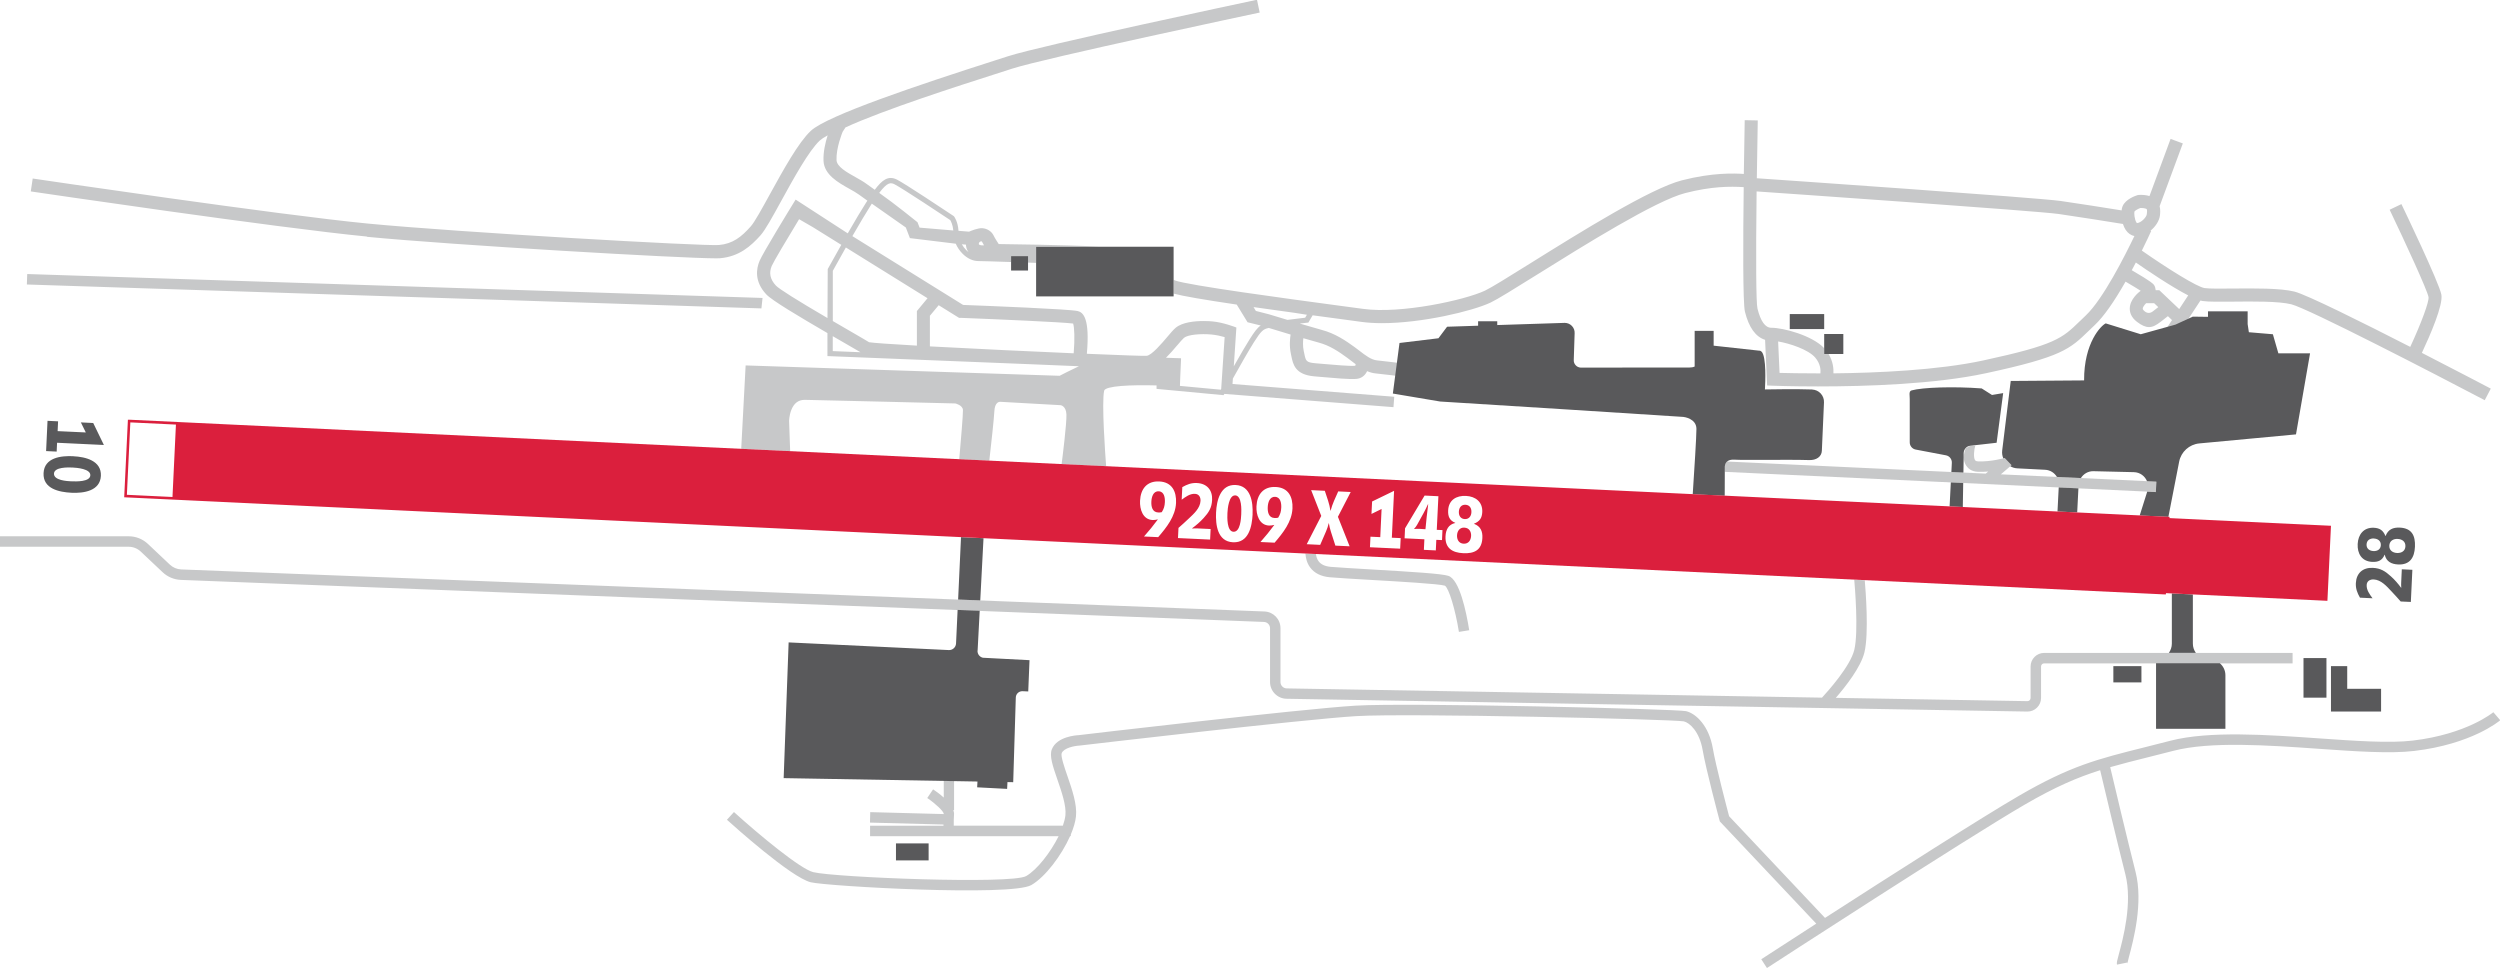 <?xml version="1.0" encoding="UTF-8"?>
<svg id="Layer_1" xmlns="http://www.w3.org/2000/svg" baseProfile="tiny" version="1.2" viewBox="0 0 492.37 190.65">
  <!-- Generator: Adobe Illustrator 29.7.1, SVG Export Plug-In . SVG Version: 2.1.1 Build 8)  -->
  <path d="M250.13,123.71v10.61c0,1.79,1.45,3.27,3.24,3.3l145.89,2.52h.05c.7,0,1.37-.27,1.87-.77.52-.51.8-1.18.8-1.9v-6.21c0-.34.28-.61.61-.61h48.93v-2.06h-48.93c-1.47,0-2.67,1.2-2.67,2.67v6.21c0,.17-.07.32-.18.44-.12.12-.28.18-.44.18l-37.74-.65c1.89-2.18,4.93-6.03,5.64-8.97.9-3.75.23-12.26.06-14.19l-2.07-.1c.1,1.1.88,10.21.01,13.81-.78,3.22-5.17,8.12-6.36,9.41l-105.43-1.82c-.67-.01-1.22-.57-1.22-1.24v-10.61c0-1.78-1.39-3.23-3.17-3.3l-213.32-8.28c-.84-.03-1.64-.37-2.25-.95l-4.31-4.07c-1.03-.97-2.38-1.51-3.8-1.51H0v2.06h25.33c.89,0,1.74.34,2.39.95l4.31,4.07c.97.92,2.25,1.45,3.59,1.51l213.32,8.28c.67.03,1.19.57,1.19,1.24ZM150.19,58.68L5.36,53.97l-.07,2.06,144.67,4.71.22-2.05ZM491.03,140.29c-.05.04-5.2,4.31-15.87,5.57-4.54.54-11.3.06-18.46-.44-10.12-.71-21.59-1.51-29.22.46-1.8.47-3.45.88-4.99,1.27-9.47,2.37-14.68,3.68-24.78,9.53-7.32,4.24-25.73,16.02-38.28,24.1l-18.89-20.03c-.41-1.56-2.63-9.99-3.21-13.39-.75-4.35-3.26-6.83-5.27-7.3-1.84-.42-54.57-1.72-65.12-1.08-10.73.65-54.15,5.76-54.51,5.81-.43.02-4.26.25-5.27,2.78-.52,1.29.19,3.34,1.08,5.93.84,2.43,1.79,5.18,1.59,7.08-.07.61-.25,1.31-.5,2.04h-21.49c-.01-.74,0-1.58.05-2.18.03-.29-.03-.59-.14-.89h.15v-6.4c3.54-.68,5.37-3.4,5.73-4.31.22-.54.24-2.04.12-7.65-.02-1.12-.04-2.08-.04-2.63,0-2.45-2.29-5.14-4.5-6.32-2.05-1.09-17.57-1.08-22.27-1.05v2.06c9.52-.06,20.08.22,21.31.8,1.82.97,3.42,3.08,3.42,4.51,0,.56.02,1.54.05,2.68.05,2.2.14,6.3.03,6.84-.2.49-1.57,2.57-4.25,3.07-2.51.46-15.65.15-20.51-.02l-.07,2.05c.47.02,7.89.26,13.88.26,1.93,0,3.71-.03,5.07-.09v3.73c-.76-.69-1.57-1.27-2.1-1.62l-1.15,1.71c1.64,1.11,3.19,2.59,3.25,3.09,0,.02,0,.05,0,.07l-14.48-.38-.05,2.06,14.48.38c0,.08,0,.16,0,.24h-14.46v2.06h37.13c-1.59,3.2-4.23,6.6-6.39,7.85-2.87,1.66-37.74.27-41.93-.77-2.56-.63-10.74-7.42-15.62-11.84l-1.38,1.52c1.28,1.16,12.62,11.35,16.5,12.31,3.19.79,39.49,2.84,43.45.55,2.73-1.58,5.93-5.8,7.63-9.63h.14v-.32c.54-1.28.91-2.51,1.02-3.57.25-2.35-.78-5.34-1.69-7.97-.57-1.65-1.35-3.91-1.12-4.49.41-1.02,2.5-1.44,3.52-1.49.44-.05,43.79-5.15,54.47-5.8,10.21-.62,62.22.62,64.53,1.03,1.14.26,3.08,1.99,3.71,5.64.66,3.83,3.21,13.41,3.32,13.82l.07.25,18.99,20.13c-6.27,4.04-10.7,6.92-10.83,7.01l1.12,1.73c.39-.26,39.32-25.54,50.78-32.19,6.04-3.5,10.3-5.33,14.84-6.77.81,3.43,3.38,14.28,4.97,20.52,1.43,5.62-.47,12.68-1.28,15.69-.35,1.3-.46,1.7-.38,2.08l2.02-.41c.02.12.02.2.02.2.02-.16.18-.76.33-1.34.85-3.17,2.85-10.6,1.29-16.73-1.6-6.31-4.22-17.33-4.99-20.61,2.27-.65,4.67-1.26,7.44-1.95,1.54-.39,3.2-.8,5.01-1.27,7.3-1.89,18.59-1.1,28.56-.4,7.26.51,14.11.99,18.84.43,11.35-1.34,16.74-5.86,16.97-6.05l-1.34-1.56ZM72.27,46.64c17.05,1.64,61.83,4.24,68.81,4.24.34,0,.58,0,.73-.02,3.77-.33,6.06-2.37,7.98-4.52.93-1.05,2.32-3.57,4.07-6.76,2.42-4.41,5.44-9.89,7.59-11.9.31-.28.83-.63,1.55-1.02-.45,1.43-.89,3.31-.81,5.03.13,2.72,2.88,4.26,5.1,5.5.72.4,1.4.79,1.88,1.14.35.27.9.66,1.66,1.19l-.27.41c-.9,1.41-2.11,3.44-3.6,6.03l-10.26-6.65-.14.22c-1.05,1.7-6.3,10.28-6.95,11.82-.7,1.63-1.04,4.11,1.3,6.62,1.1,1.19,6.43,4.36,12.05,7.63v4.53s39.67,1.59,39.67,1.59c2.83.12,6.35.27,9.86.41-1.61.75-3.43,1.69-3.8,1.88l-61.84-2.04-.87,16.42,9.64.46-.21-5.94s.02-1.1.43-2.15c.52-1.34,1.4-2.01,2.63-2.01h.06c3.27.05,29.41.71,29.63.71.01,0,1.44.34,1.49,1.28.04.78-.44,6.39-.73,9.71l5.92.28c.35-3.05.92-8.21,1-9.78.04-.77.24-1.33.58-1.61.3-.25.62-.21.66-.2l11.8.66s1.08.13,1.15,1.82c.07,1.74-.78,8.49-.95,9.79l8.77.42c-.17-2.25-.91-12.58-.39-14.88.22-.96,5.3-1.18,10.32-1.04v.68l13.21,1.24.14-.25,33.05,2.59.26.02.15-2.05-31.85-2.51.07-1.07c1.26-2.27,3-5.33,4.13-7.13,1.46-2.31,1.88-2.63,2.95-2.84.99.3,2.61.79,4.29,1.3-.11.68-.29,2.21.06,3.82l.09.43c.33,1.63.75,3.65,4.49,3.98l1.27.11c2.77.25,5.65.5,6.99.4.98-.07,1.74-.61,2.17-1.53.59.25,1.15.4,1.71.45,1.81.17,4.7.56,4.72.56l.26.04.34-2.55-.25-.04s-2.93-.4-4.83-.58c-1.14-.11-2.28-.98-3.48-1.91-.3-.23-.6-.46-.9-.68-1.76-1.28-3.86-2.71-6.5-3.41-.79-.21-2.25-.63-4.33-1.25.83-.1,1.4-.16,1.43-.17l.26-.03.84-1.43c1.62.22,3.24.44,4.84.65l.38.05c1.78.24,3.3.44,4.41.6,1.19.16,2.54.25,4,.25,7.91,0,17.8-2.36,21.4-4.05,1.38-.65,4.63-2.68,9.14-5.49,9.31-5.81,23.39-14.59,29.2-16.08,5.16-1.33,8.86-1.34,11.53-1.17-.13,10.32-.18,22.84.24,24.53.77,3.1,2.11,4.96,3.97,5.54l.4,8.99,1.18.05s3.59.14,8.84.14c9.59,0,23.11-.45,33.07-2.6,14.98-3.23,16.53-4.74,20.3-8.4.36-.35.75-.73,1.17-1.12,1.69-1.6,3.72-4.46,6.03-8.52,1.25.73,2.32,1.38,2.98,1.8-.39.29-2.12,1.66-2.15,3.48-.01.7.22,1.72,1.41,2.63.94.72,1.68,1.04,2.38,1.04.77,0,1.43-.38,2.3-1.04.52-.39,1.02-.79,1.42-1.11l.81.77-1.24,1.88,2.15,1.41,4.69-7.14c.17.05.32.08.46.1,1.16.17,3.41.14,6.02.12,3.78-.04,8.94-.1,11.41.52,3.36.84,28.47,13.83,37.87,18.77l.23.12,1.19-2.28-.23-.12c-.25-.13-6.16-3.24-13.34-6.92,1.65-3.51,4.22-9.44,3.84-11.47-.43-2.33-7.46-16.98-7.76-17.6l-.11-.23-2.32,1.11.11.23c2.98,6.22,7.3,15.6,7.55,16.96.16.84-1.42,5.13-3.6,9.82-9.13-4.67-20.4-10.29-22.81-10.89-2.77-.69-7.92-.64-12.1-.6-2.38.02-4.63.05-5.59-.09-1.48-.21-7.3-3.85-12.36-7.38.96-1.93,1.61-3.36,1.73-3.63l.11-.23-.14-.06c1.01-.81,1.74-1.97,1.86-2.99.05-.43.12-1.13-.06-1.84l4.57-12.36-2.41-.89-4.16,11.26c-.58-.19-1.25-.26-2.07-.23l-.3.05c-.38.12-2.32.77-2.92,2.17-.1.22-.16.5-.2.83-3.18-.51-8.72-1.39-12.03-1.86-4.5-.64-55.8-4.2-59.81-4.47.05-3.89.11-7.73.18-11.13v-.26s-2.57-.05-2.57-.05v.26c-.03,1.15-.1,5.25-.17,10.33-1.84-.12-6.14-.3-12.2,1.26-6.2,1.6-19.91,10.15-29.92,16.39-4.26,2.66-7.62,4.75-8.87,5.34-3.99,1.87-16.55,4.61-23.96,3.59-1.19-.16-2.85-.39-4.84-.65-9.68-1.3-29.82-4.01-32.26-4.96-.09-.03-.17-.09-.25-.13v2.73c1.78.48,5.86,1.19,12.43,2.16l2.13,3.48,2.59.64c-.7.48-1.29,1.31-2.2,2.75-.73,1.15-1.77,2.93-3.1,5.29l.51-7.64-.18-.07c-.1-.04-2.48-.95-4.5-1.13-.28-.03-.94-.08-1.77-.08-1.73,0-4.2.22-5.52,1.34-.45.38-.98,1.01-1.65,1.8-1,1.18-3.08,3.65-4.07,3.71-.56.04-4.95-.11-11.76-.4.62-6.98-.71-8.15-1.78-8.41-1.56-.39-17.6-1.02-22.59-1.21l-21.81-13.55c1.49-2.58,2.69-4.61,3.59-6.02l.24-.38c2.28,1.58,6.16,4.32,6.7,4.7l.8,2.09,9.03,1.1c.32.73.78,1.41,1.34,1.97.93.94,2.03,1.45,3.1,1.45.68,0,3.21.08,6.45.19v-1.18h3.34v1.29c.52.02,1.05.04,1.59.06v-3.21h12.32c-6.94-.35-18.19-.48-19.68-.5-.2-.3-.75-1.15-1.03-1.73-.39-.77-1.22-1.31-2.16-1.39-.89-.08-2.32.54-2.65.68l-2.08-.17c-.11-1.81-.82-2.77-.88-2.84l-.12-.1c-1.59-1.06-9.63-6.4-11.13-7.15-1.71-.85-2.91.08-4.36,2.01-.71-.5-1.24-.88-1.57-1.12-.61-.46-1.37-.89-2.19-1.35-1.74-.97-3.71-2.07-3.77-3.37-.11-2.38,1.16-5.48,1.2-5.57l.56-.87c7.55-3.48,22.34-8.21,29.46-10.49l3.32-1.07c6.4-2.08,48.13-10.92,48.55-11.01l.25-.05-.53-2.52-.25.05c-1.73.37-42.32,8.97-48.81,11.08l-2.46.79c-15.21,4.87-33.1,10.86-36.34,13.88-2.46,2.29-5.45,7.74-8.1,12.55-1.54,2.8-2.99,5.45-3.74,6.28-1.85,2.09-3.55,3.43-6.28,3.67-2.92.25-51.23-2.5-69.08-4.22-17.61-1.7-65.33-8.77-65.81-8.84l-.25-.04-.38,2.54.25.04c.48.07,48.4,7.16,65.94,8.85ZM256.69,66.61c1.37.4,2.37.69,2.99.85,2.21.58,4,1.8,5.64,3,.28.21.57.42.85.64.27.21.55.42.83.63-.04.22-.09.3-.1.31-1.14.09-4-.17-6.57-.39l-1.27-.11c-1.83-.16-1.89-.46-2.19-1.94l-.1-.46c-.21-.98-.15-1.96-.08-2.53ZM358.53,73.54c-3.67,0-6.53-.06-8.05-.1l-.28-6.19c2.27.38,5.95,1.59,7.31,3.18,1.04,1.22,1.09,2.47,1.02,3.11ZM423.99,61.33q-.8.6-1.58,0c-.18-.14-.4-.35-.4-.54,0-.26.26-.67.67-1.08h1.57l.82.78c-.32.26-.69.55-1.08.84ZM430.96,58.18l-1.77,2.69-3.92-3.72h-.71c-.04-.41-.14-.74-.32-1.01-.16-.23-.39-.59-4.39-2.92.28-.52.54-1.02.8-1.52,2.17,1.51,6.97,4.76,10.31,6.48ZM420.4,41.64c.06-.12.54-.45,1.15-.68h.06c.94,0,1.18.23,1.18.23.12.13.05.78.02.99-.06.59-1.1,1.7-1.95,1.76-.02-.02-.04-.05-.07-.09-.44-.65-.5-1.95-.41-2.22ZM345.96,37.7c4.21.29,55.15,3.83,59.47,4.44,3.64.52,9.96,1.53,12.68,1.97.14.44.32.83.53,1.15.44.67,1.05,1.1,1.73,1.22-1.86,3.88-6.18,12.44-9.57,15.64h0c-.41.38-.78.75-1.13,1.09l-.07.06c-3.49,3.39-4.8,4.65-19.05,7.73-8.91,1.92-20.88,2.44-29.46,2.53.05-.91-.07-2.34-.95-3.8h-.88v-1.17c-2.36-2.49-8.01-4.01-10.42-4.01-1.17,0-2.09-1.27-2.71-3.78-.27-1.07-.33-9.46-.17-23.06ZM247.34,61.24l-.46-.76c2.57.37,5.29.75,8.08,1.13,1.03.16,1.87.29,2.43.38l-.34.58c-.56.06-1.99.23-3.49.43-1.63-.49-3.05-.92-3.64-1.1l-2.58-.66ZM231.83,68.04c.52-.62,1.06-1.25,1.35-1.5.77-.65,3.35-.85,5.4-.66.96.09,1.92.31,2.61.51l-.68,10.22-.08.14-8.04-.75v-.12s.11-3.24.21-5.06v-.26s-.25-.01-.25-.01c-.15,0-1.19-.05-2.71-.09.78-.78,1.53-1.64,2.18-2.42ZM162.99,62.65c-6.14-3.59-9.56-5.75-10.18-6.41-1.14-1.22-1.4-2.49-.82-3.86.37-.86,3-5.28,5.39-9.21l2.7,1.56,5.61,3.49c-1.47,2.59-2.61,4.66-2.67,4.77l-.05,9.68ZM164.01,69.16v-2.95l2.13,1.23c1.32.77,2.68,1.55,3.33,1.93l-5.45-.22ZM183.14,62.19l1.73-2.08,4.01,2.49h.34c7.44.29,19.81.83,22.13,1.12.25.73.35,3,.11,5.86-7.71-.33-19.09-.86-28.32-1.36v-6.02ZM182.67,58.74l-2.09,2.52v6.81c-5.3-.3-8.55-.53-9.42-.67-.42-.27-1.34-.8-3.73-2.19l-.09-.05c-.94-.54-2.09-1.21-3.32-1.93v-9.89c.26-.47,1.29-2.34,2.57-4.6l16.09,10ZM192.9,47.71c.09-.12.2-.18.35-.18h0c.07,0,.11.02.13.03.11.22.25.47.42.76-.61.05-.94-.09-1-.19-.05-.08-.02-.27.09-.42ZM190.24,48.19c.02.45.13.85.34,1.21.04.08.1.17.18.27-.16-.12-.31-.26-.46-.41-.33-.33-.62-.72-.87-1.15l.81.07ZM176.2,36.31h0c1.48.74,10.23,6.56,10.95,7.04.11.19.5.89.6,2.04l-6.64-.56-.41-1.06-.05-.04s-4.46-3.62-7.49-5.74c1.63-2.16,2.27-2.07,3.05-1.68ZM340.14,90.89s-.03.02-.04.03c-.41.39-.4.95-.4.96v1.05s84.88,3.97,84.88,3.97l.1-2.05-30.62-1.43,2.11-1.8-1.36-1.42s-2.65.77-5.22.67c-.45-.02-.56-.18-.61-.25-.35-.5-.19-2.11.04-2.82h-.96l-.9.46c-.09.28-.93,1.99.14,3.53.34.49,1,1.08,2.22,1.13.7.03,1.39,0,2.05-.05l-.48.41-50.92-2.38ZM270.11,112.15c-3.27-.19-6.35-.37-8.02-.51-1.13-.1-1.93-.47-2.4-1.11-.32-.43-.46-.94-.52-1.41l-1.49-.07-.58-.03c.06.83.27,1.83.91,2.71.83,1.14,2.14,1.8,3.89,1.96,1.7.15,4.8.33,8.08.52,5.69.33,13.49.78,14.59,1.14.77.46,2.06,4.71,2.76,9.1l2.03-.33c-.59-3.69-1.91-9.98-4.11-10.71-1.3-.43-7.1-.79-15.16-1.26Z" fill="#c7c8c9"/>
  <path d="M15.92,83.18l.98,1.99-5.55-.26.09-1.93-2.08-.1-.28,5.96,2.08.1.08-1.74,9.22.44-2.1-4.33-2.45-.12ZM14.44,89.85c-2.41-.12-5.72.26-5.86,3.33-.15,3.1,3.09,3.75,5.52,3.87,2.37.11,5.62-.34,5.77-3.33.14-2.99-3.04-3.75-5.42-3.86ZM14.07,94.8c-.86-.04-3.5-.18-3.44-1.53.06-1.31,2.81-1.23,3.69-1.19.82.04,3.53.26,3.47,1.53-.06,1.33-2.89,1.22-3.73,1.18ZM192.54,128.12l.41-7.83-4.35-.17-.31,6.62c-.04.75-.68,1.33-1.43,1.29l-31.54-1.51-.98,26.73,38.17.67-.06,1.14,5.9.31.07-1.34,1.13.02.51-16.68c.02-.71.62-1.27,1.33-1.24l1.12.05.25-6.16-9.19-.48c-.64-.15-1.09-.74-1.05-1.4ZM176.46,169.45h6.43v-3.34h-6.43v3.34ZM193.7,106l-4.43-.21-.57,12.29,4.36.17.64-12.24ZM359.27,61.86h-6.78v2.95h6.78v-2.95ZM467.19,110.66c1.18.06,1.98-.27,2.45-1.41h.03c.3,1.36,1.34,1.86,2.63,1.92,2.32.11,3.22-1.35,3.32-3.48.1-2.19-.61-3.67-2.99-3.78-1.31-.06-2.31.35-2.79,1.65h-.03c-.46-1.11-1.11-1.56-2.29-1.62-2-.09-3.09,1.33-3.18,3.2-.09,1.9.81,3.42,2.84,3.52ZM472.21,106.14c.88.04,1.58.52,1.53,1.47-.04.93-.8,1.34-1.65,1.3-.85-.04-1.56-.52-1.52-1.45s.79-1.36,1.63-1.32ZM467.55,106.06c.77.04,1.39.48,1.35,1.31-.04.83-.68,1.2-1.46,1.16-.77-.04-1.39-.47-1.35-1.3.04-.85.68-1.22,1.47-1.18ZM202.47,50.45h-3.34v2.83h3.34v-2.83ZM204.06,58.37h27.08v-9.77h-27.08v9.77ZM359.27,69.72h3.77v-3.94h-3.77v3.94ZM356.9,76.71c-3.03-.11-8.06-.04-9.3-.01.08-1.37.3-6.42-.64-7.41-.17-.18-.36-.24-.45-.22l-9.01-.99v-2.91h-3.74v7.02c-.32.14-.66.2-1,.19l-21.45.02c-.38-.02-.73-.18-.99-.47-.26-.28-.39-.65-.37-1.03l.17-5.27c.03-.53-.16-1.04-.53-1.43-.37-.39-.86-.6-1.41-.61l-13.3.43v-.74h-3.77v.87l-6.11.2-1.7,2.27-7.67.93-1.31,9.96,9.32,1.57c1.71.07,47.44,3,47.89,3.03.1.01,2.56.3,2.58,2.34.01,1.44-.42,8.17-.73,12.89l6.3.3.02-5.74s0-.57.4-.96c.33-.32.85-.46,1.54-.41.85.06,3.32.05,6.18.04,2.96-.01,6.32-.03,8.42.04,1.49.07,2.52-.67,2.57-1.82l.42-9.54c.03-.65-.2-1.27-.64-1.75-.44-.48-1.04-.75-1.69-.78ZM448.72,69.59l-1.08-3.76-4.73-.4-.24-1.6v-2.52h-7.81v1.09l-2.99-.04-3.41,1.57-6.84,1.9-6.9-2.14c-.89.4-4.3,3.78-4.26,11.23l-14.45.11-1.68,13.68c-.07.55.02,1.08.22,1.56.16-.04.25-.07.26-.07l1.36,1.42-.25.21c.41.23.88.39,1.39.41l5.48.28c1,.05,1.84.61,2.32,1.41l4.72.22c.52-.83,1.44-1.38,2.48-1.35l7.96.19c1.2.03,2.16.77,2.58,1.78l1.84.09-.1,2.05-1.7-.08-1.48,4.69,5.65.27,2.12-10.87c.38-1.94,1.99-3.4,3.96-3.59l19.05-1.78,2.77-15.96h-6.23ZM472.91,114.7c-.02.35-.02.69.02,1.04h-.05c-.6-.8-1.25-1.57-2.01-2.24-1.09-1-2.02-1.59-3.54-1.66-1.98-.09-3.25,1.03-3.35,3.01-.05,1.1.28,1.92.81,2.86l2.48.12c-.56-.76-1.21-1.61-1.16-2.62.04-.78.66-1.12,1.38-1.09,1.46.07,2.56,1.34,3.49,2.33.63.66,1.22,1.32,1.83,2.01l2,.09.3-6.33-2.08-.1-.12,2.57ZM462.28,131.19h-3.2v8.94h9.87v-4.47h-6.67v-4.47ZM427.74,116.88v9.88c0,.68-.22,1.3-.59,1.82h5.32c-.37-.51-.59-1.14-.59-1.82v-9.68l-4.13-.2ZM453.67,137.41h4.52v-7.8h-4.52v7.8ZM392.32,77.79l-2.03-1.29c-5.56-.42-11.67-.21-13.81.39-.61.17-.34,1.07-.36,1.7v8.49c-.02.71.48,1.33,1.17,1.46l5.95,1.13c.71.13,1.21.77,1.17,1.49l-.09,1.8,2.37.11.05-2.94c0-.08,0-.16,0-.23v-.7c.02-.36.16-.7.39-.95,0,0,0,0,0,0h0c.23-.25.54-.42.9-.46l5.2-.59,1.29-9.78-2.21.37ZM424.63,130.63v12.9h13.66v-10.55c0-.95-.43-1.79-1.1-2.36h-12.56ZM383.97,99.73l2.6.12.08-4.73-2.44-.11-.24,4.72ZM405.22,100.74l3.88.18.24-4.74-3.88-.18-.24,4.73ZM416.22,134.4h5.53v-3.21h-5.53v3.21Z" fill="#59595b"/>
  <path d="M228.2,96.76c-1.09-.05-1.4,1.15-1.44,2.01-.05.96.16,2.11,1.34,2.16.24.01.46,0,.71-.06.42-.67.57-1.19.61-1.97.04-.86-.12-2.09-1.21-2.14ZM280.25,101.27l-1.17,2.12c-.17.3-.38.56-.6.8.76-.09,1.51,0,2.26.04.16-1.64.32-3.29.54-4.91h-.05c-.3.66-.62,1.3-.97,1.94ZM427.28,102.05v-.26S25.45,82.66,25.45,82.66h-.26s-.73,15.28-.73,15.28l401.85,19.13h.26s.01-.25.01-.25l31.8,1.51.7-14.78-31.8-1.51ZM33.97,97.88l-8.98-.43.68-14.26,8.98.43-.68,14.26ZM228.12,105.79l-2.81-.13c.96-1.08,1.87-2.19,2.72-3.35v-.02c-.34.08-.68.14-1.02.13-1.95-.09-2.56-2.14-2.48-3.79.11-2.32,1.34-3.93,3.8-3.81,2.49.12,3.4,1.97,3.29,4.24-.13,2.64-1.86,4.8-3.51,6.72ZM234.82,104.09c.35-.03.69-.03,1.04-.02l2.57.12-.1,2.08-6.33-.3.1-2c.69-.61,1.36-1.2,2.01-1.83.99-.93,2.26-2.04,2.33-3.5.03-.72-.3-1.34-1.09-1.38-1.01-.05-1.86.6-2.62,1.16l.12-2.48c.94-.53,1.76-.86,2.86-.81,1.98.09,3.11,1.37,3.01,3.35-.07,1.52-.66,2.45-1.66,3.54-.68.75-1.44,1.41-2.26,2.01v.05ZM246.7,101.28c-.12,2.43-.77,5.67-3.87,5.52-3.07-.15-3.44-3.45-3.33-5.86.11-2.38.87-5.57,3.86-5.42,2.99.14,3.44,3.4,3.33,5.77ZM251.05,106.88l-2.81-.13c.96-1.08,1.87-2.19,2.72-3.35v-.02c-.34.08-.68.14-1.02.13-1.95-.09-2.56-2.14-2.48-3.79.11-2.32,1.34-3.93,3.8-3.81,2.49.12,3.4,1.97,3.29,4.24-.13,2.64-1.86,4.8-3.51,6.72ZM265.8,107.59l-2.8-.13-.89-2.77c-.17-.54-.3-1.09-.39-1.64h-.03c-.12.55-.31,1.09-.53,1.61l-1.15,2.65-2.65-.13,2.86-5.57-1.99-5.08,2.69.13c.42,1.3.92,2.56,1.11,3.93h.03c.34-1.33.94-2.55,1.5-3.81l2.46.12-2.52,4.88,2.3,5.8ZM275.77,108.06l-5.96-.28.1-2.08,1.93.09.26-5.55-1.99.98.12-2.45,4.33-2.1-.44,9.23,1.74.08-.1,2.08ZM284,106.37l-1.12-.05-.1,2.08-2.35-.11.1-2.08-3.9-.19.09-1.97,3.85-6.45,2.72.13-.32,6.62,1.12.05-.09,1.97ZM291.95,105.96c-.11,2.38-1.59,3.1-3.78,2.99-2.13-.1-3.59-1-3.48-3.32.06-1.29.56-2.33,1.92-2.63v-.03c-1.13-.47-1.46-1.27-1.4-2.46.1-2.03,1.61-2.94,3.52-2.84,1.87.09,3.29,1.18,3.2,3.18-.06,1.18-.5,1.83-1.62,2.29v.03c1.29.48,1.71,1.48,1.64,2.79ZM288.62,99.41c-.83-.04-1.26.58-1.3,1.35-.04.78.33,1.43,1.16,1.47.83.04,1.28-.58,1.31-1.35.04-.78-.33-1.43-1.18-1.47ZM251.12,97.85c-1.09-.05-1.4,1.15-1.44,2.01-.05.96.16,2.11,1.34,2.16.24.01.47,0,.71-.06.42-.67.57-1.19.61-1.97.04-.86-.13-2.09-1.21-2.14ZM243.27,97.57c-1.26-.06-1.49,2.65-1.53,3.47-.04.88-.12,3.63,1.19,3.69,1.34.06,1.49-2.57,1.53-3.44.04-.83.14-3.66-1.19-3.73ZM288.41,103.91c-.93-.04-1.41.67-1.45,1.52-.04.85.37,1.6,1.3,1.65.94.04,1.42-.65,1.47-1.53.04-.85-.39-1.59-1.32-1.63Z" fill="#db1f3d"/>
</svg>